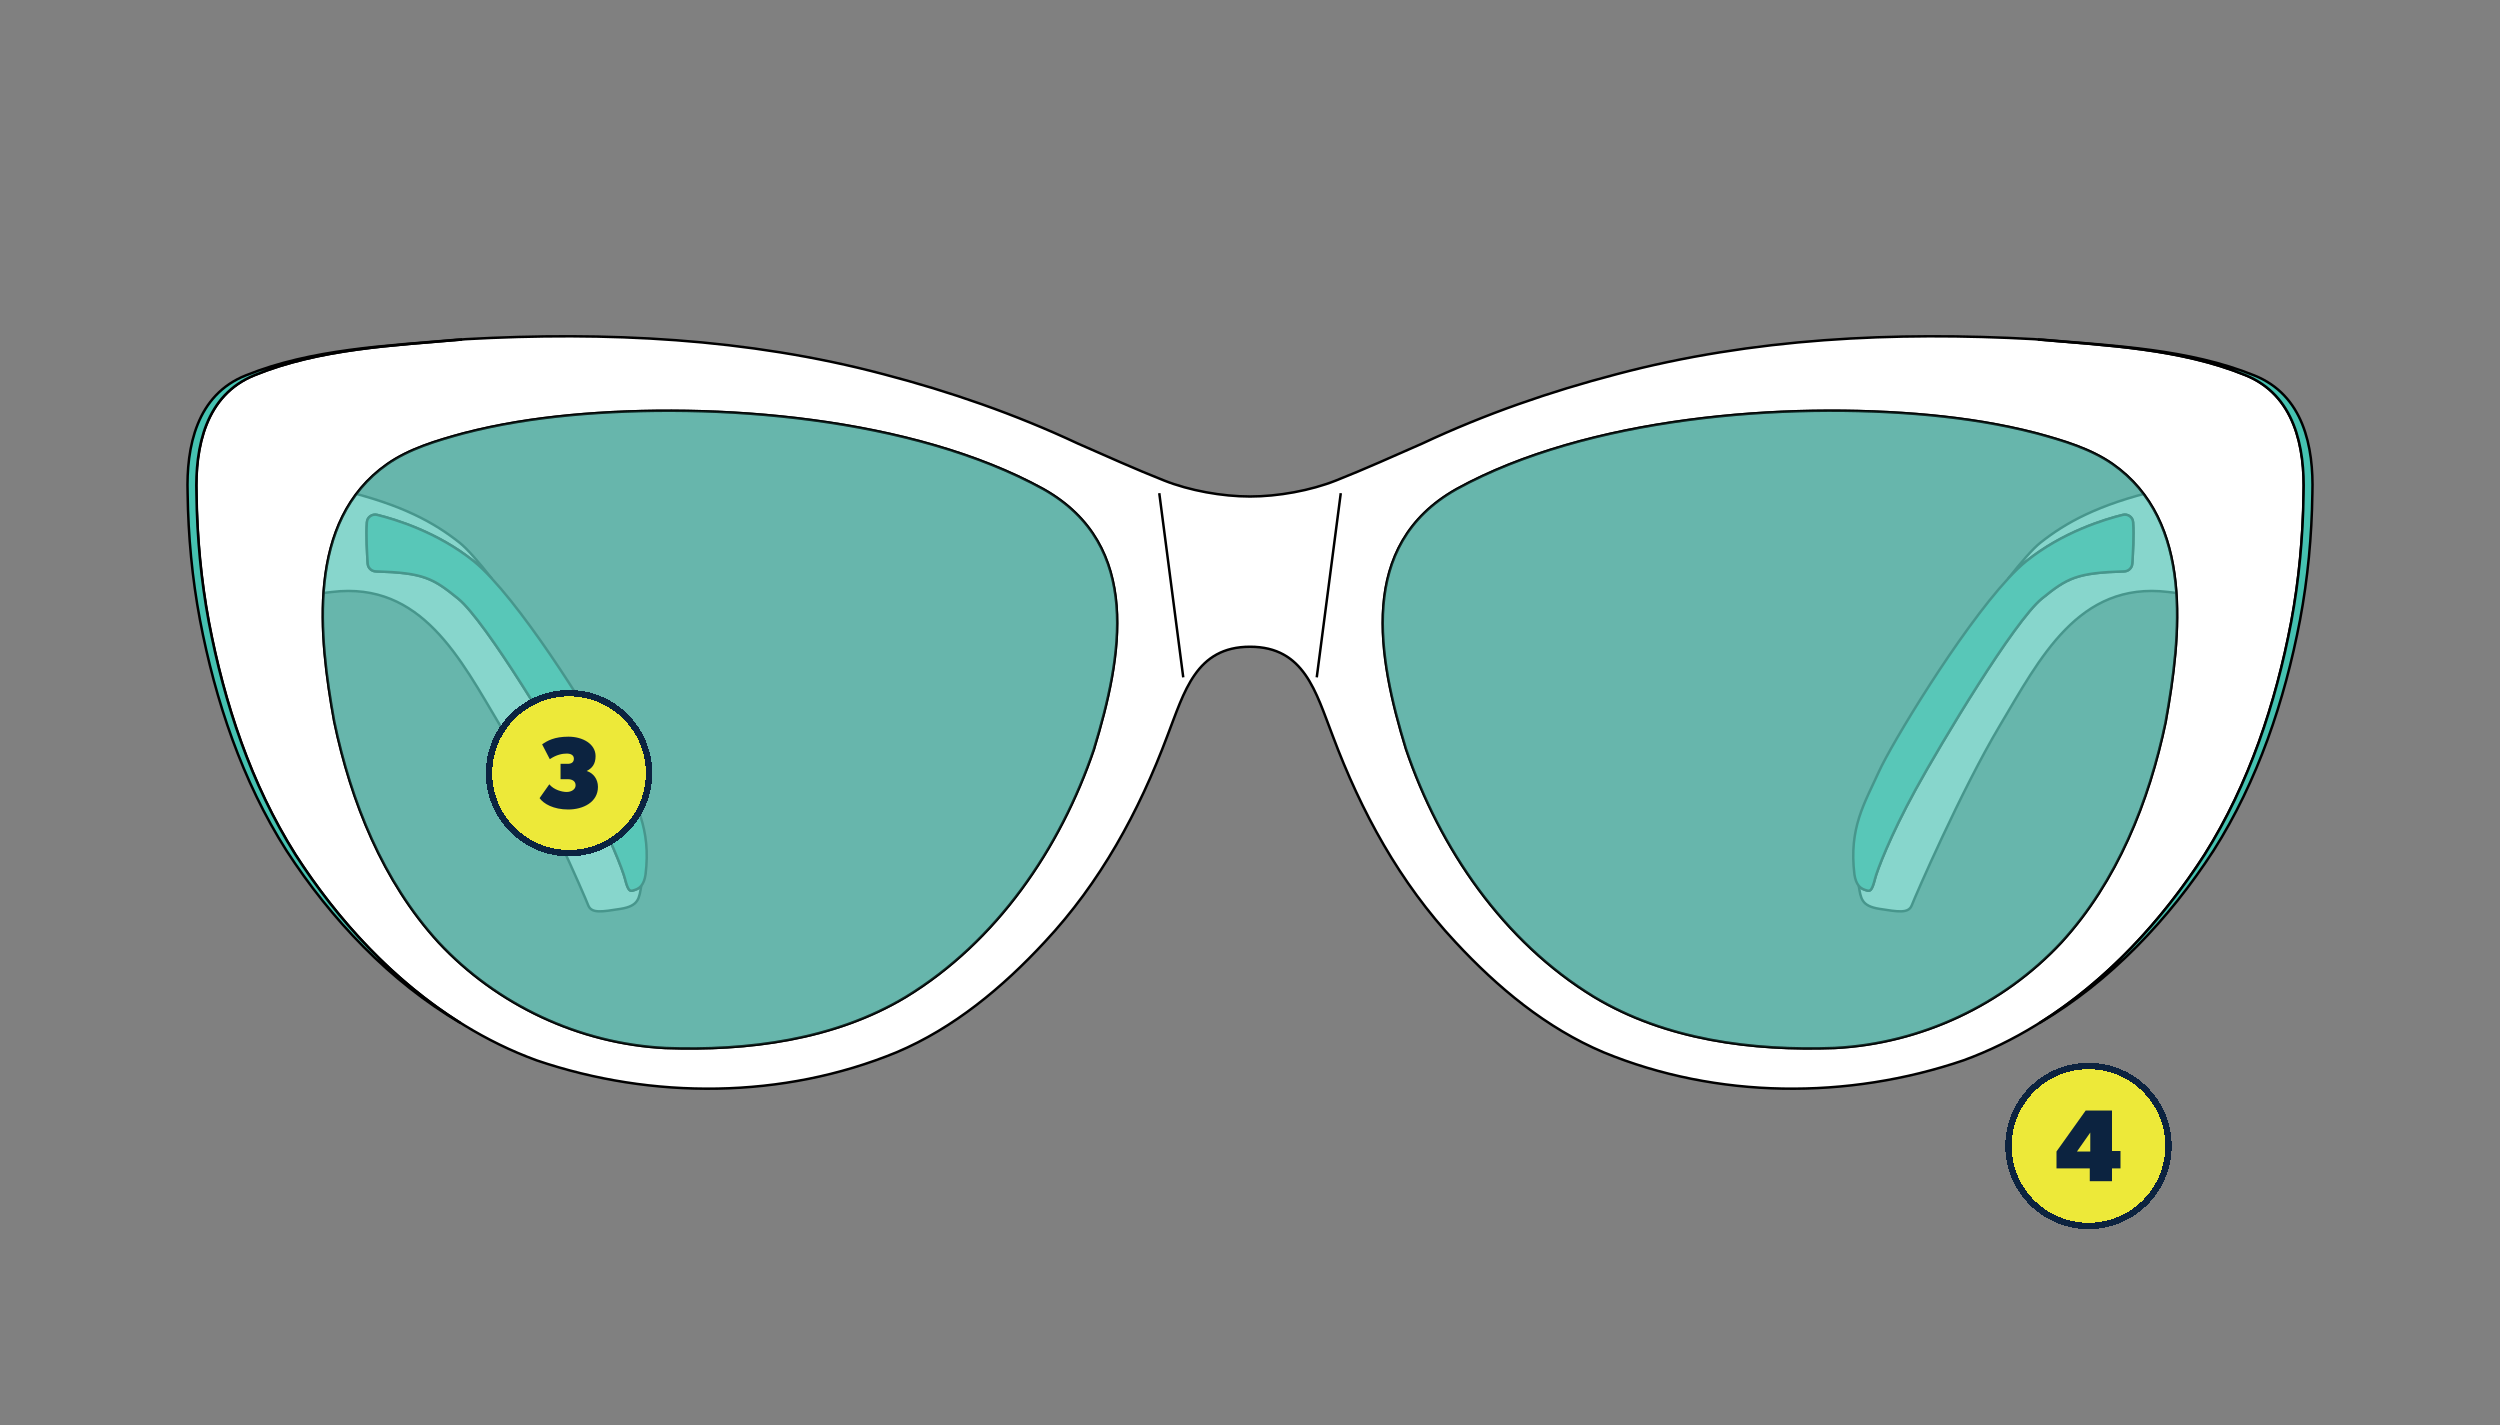 <svg viewBox="0 0 1000 570" xmlns="http://www.w3.org/2000/svg" id="Numbers">
  <rect x="0" y="0" width="1000" height="570" fill="#808080" stroke="none"/>
  <defs>
    <style>
      .cls-1 {
        fill: #0c2340;
      }

      .cls-1, .cls-2 {
        stroke-width: 0px;
      }

      .cls-3 {
        stroke-width: 2.56px;
      }

      .cls-3, .cls-4 {
        stroke: #0c2340;
      }

      .cls-3, .cls-4, .cls-5 {
        fill: none;
      }

      .cls-4 {
        stroke-width: 2.56px;
      }

      .cls-6 {
        fill: #5fc8ba;
        opacity: .75;
      }

      .cls-6, .cls-5, .cls-7 {
        stroke-miterlimit: 10;
      }

      .cls-6, .cls-5, .cls-7, .cls-8 {
        stroke: #000;
      }

      .cls-7 {
        fill: #45c2b1;
      }

      .cls-2 {
        fill: #ede939;
      }

      .cls-8 {
        fill: #fff;
        stroke-linejoin: bevel;
      }
    </style>
  </defs>
  <g>
    <g>
      <path d="M902.87,241.05l-35.75-4.27c-35.74-4.26-51.24,26.72-67.18,53.45-15.53,26.06-33.9,68.41-35.21,71.85-1.31,3.44-5.55,2.62-12.94,1.47-7.35-1.15-7.45-4.26-8.31-9.27,1.04,1.28,2.28,1.59,3.1,1.85,1.39.44,2.15.43,3.43-4.65.83-3.28,5.94-16.92,16.19-35.62,10.26-18.71,39.5-67.46,50.54-76.43,10.11-8.21,13.84-10.32,32.94-10.88,1.71-.05,3.11-1.38,3.23-3.09.29-4.08.69-11.45.33-16.56-.14-2.03-2.1-3.44-4.09-2.95-7.22,1.77-24.11,6.87-38.61,18.51-2.23,1.79-4.67,4.15-7.25,6.94,5.33-6.76,9.95-12.01,12.89-14.34,10.01-7.92,22.95-15.24,47.19-20.97l39.5,44.96Z" class="cls-8"></path>
      <path d="M852.91,225.46c-.12,1.71-1.52,3.04-3.23,3.09-19.1.56-22.83,2.67-32.94,10.88-11.04,8.97-40.28,57.72-50.54,76.43-10.25,18.7-15.36,32.34-16.19,35.62-1.28,5.08-2.04,5.09-3.43,4.65-.82-.26-2.06-.57-3.1-1.85-.74-.9-1.37-2.27-1.7-4.44-2.29-18.68,4.06-28.52,9.75-41.11,5.02-11.11,32.33-56.36,51.76-77.33,2.58-2.79,5.02-5.15,7.25-6.94,14.5-11.64,31.39-16.74,38.61-18.51,1.99-.49,3.95.92,4.09,2.95.36,5.11-.04,12.48-.33,16.56Z" class="cls-7"></path>
      <path d="M256.52,354.28c-.86,5.01-.96,8.12-8.31,9.27-7.39,1.15-11.63,1.97-12.94-1.47-1.31-3.44-19.68-45.79-35.21-71.85-15.94-26.73-31.44-57.71-67.18-53.45l-35.75,4.27,39.5-44.96c24.24,5.73,37.18,13.05,47.19,20.97,2.94,2.33,7.56,7.58,12.89,14.34-2.58-2.79-5.02-5.15-7.25-6.94-14.5-11.64-31.39-16.74-38.61-18.51-1.99-.49-3.95.92-4.09,2.95-.36,5.11.04,12.48.33,16.56.12,1.71,1.52,3.04,3.23,3.09,19.1.56,22.83,2.67,32.94,10.88,11.04,8.97,40.28,57.72,50.54,76.43,10.25,18.7,15.36,32.34,16.19,35.62,1.28,5.08,2.04,5.09,3.43,4.65.82-.26,2.06-.57,3.1-1.85Z" class="cls-8"></path>
      <path d="M258.22,349.84c-.33,2.17-.96,3.54-1.7,4.44-1.04,1.28-2.28,1.59-3.1,1.85-1.39.44-2.15.43-3.43-4.65-.83-3.28-5.94-16.92-16.19-35.62-10.26-18.71-39.5-67.46-50.54-76.43-10.11-8.21-13.84-10.32-32.94-10.88-1.71-.05-3.11-1.38-3.23-3.09-.29-4.08-.69-11.45-.33-16.56.14-2.03,2.1-3.44,4.09-2.95,7.22,1.77,24.11,6.87,38.61,18.51,2.23,1.79,4.67,4.15,7.25,6.94,19.43,20.97,46.74,66.22,51.76,77.33,5.69,12.59,12.04,22.43,9.75,41.11Z" class="cls-7"></path>
    </g>
    <path d="M898.11,150.03c-26.27-10.68-55.86-11.85-84.33-14.36-56.08-3.11-112.67-.42-167.09,14-26.72,6.97-52.67,15.97-77.75,27.73-11.09,4.87-23.14,10.3-34.53,14.8-10.16,4.04-23.24,6.4-34.39,6.4s-24.23-2.36-34.39-6.4c-11.39-4.5-23.45-9.94-34.53-14.8-25.08-11.75-51.03-20.76-77.75-27.73-54.43-14.42-111.01-17.11-167.09-14-28.48,2.5-58.06,3.68-84.33,14.36-19.69,7.88-23.91,28.76-23.31,47.7.24,17.11,1.8,34.15,4.93,50.95,6.2,32.66,16.86,64.91,34.63,93.12,23.1,35.93,55.8,67.49,96.41,82.32,46.31,15.77,98.63,15.49,144.01-3.19,22.98-9.71,42.41-25.93,59.31-44.15,22.21-23.77,37.66-52.06,49.07-82.52,6.77-17.53,11.35-35.56,33.04-35.56s26.27,18.03,33.04,35.56c11.41,30.45,26.86,58.75,49.07,82.52,16.9,18.22,36.33,34.43,59.31,44.15,45.38,18.68,97.7,18.96,144.01,3.19,40.61-14.82,73.31-46.39,96.41-82.32,17.77-28.21,28.43-60.46,34.63-93.12,3.13-16.8,4.69-33.85,4.93-50.95.61-18.94-3.61-39.82-23.31-47.7h0ZM437.62,299.56c-13.53,39.87-39,77.08-75.25,99.2-28.64,17.23-63.33,21.65-96.29,20.44-34.35-1.76-67.25-17.17-90.64-42.25-22.3-24.4-35.04-56.26-41.74-88.33-6.14-34.15-11.33-80.15,21.2-102.97,8.78-6.14,19.73-9.39,30.49-12.32,14.08-3.66,28.09-5.84,42.47-7.23,58.46-5.51,137.35.89,189.33,29.46l.32.18c39.58,22.42,31.32,67.03,20.09,103.82h0ZM866.3,288.61c-6.7,32.07-19.45,63.94-41.74,88.33-23.39,25.08-56.28,40.49-90.64,42.25-32.96,1.21-67.65-3.21-96.29-20.44-36.25-22.11-61.72-59.33-75.25-99.2-11.23-36.8-19.49-81.41,20.09-103.82l.32-.18c51.98-28.58,130.86-34.98,189.33-29.46,14.38,1.39,28.39,3.57,42.47,7.23,10.76,2.93,21.71,6.18,30.49,12.32,32.53,22.82,27.34,68.82,21.2,102.97h0Z" class="cls-8"></path>
    <line y2="270.94" x2="473.3" y1="197.27" x1="463.71" class="cls-5"></line>
    <path d="M75.05,197.43c.24,16.94,1.8,33.85,4.93,50.51,6.18,32.39,16.86,64.34,34.63,92.33,17.79,27.4,41.26,52.26,69.65,68.97-26.82-16.8-49.07-40.92-66.14-67.43-17.75-28.21-28.43-60.46-34.63-93.12-3.11-16.8-4.69-33.85-4.91-50.95-.61-18.94,3.61-39.82,23.31-47.7,25.83-10.5,54.89-11.81,82.94-14.24-.71.02-1.43.06-2.14.1-28.48,2.48-58.08,3.66-84.33,14.24-19.69,7.8-23.91,28.52-23.31,47.3Z" class="cls-7"></path>
    <line y2="270.94" x2="526.7" y1="197.27" x1="536.31" class="cls-5"></line>
    <path d="M437.62,299.56c-13.53,39.87-39,77.08-75.25,99.2-28.64,17.23-63.33,21.65-96.29,20.44-34.35-1.76-67.25-17.17-90.64-42.25-22.3-24.4-35.04-56.26-41.74-88.33-6.14-34.15-11.33-80.15,21.2-102.97,8.78-6.14,19.73-9.39,30.49-12.32,14.08-3.66,28.09-5.84,42.47-7.23,58.46-5.51,137.35.89,189.33,29.46l.32.18c39.58,22.42,31.32,67.03,20.09,103.82h0Z" class="cls-6"></path>
    <path d="M924.95,197.43c-.24,16.94-1.8,33.85-4.93,50.51-6.18,32.39-16.86,64.34-34.63,92.33-17.79,27.4-41.26,52.26-69.65,68.97,26.82-16.8,49.07-40.92,66.14-67.43,17.75-28.21,28.43-60.46,34.63-93.12,3.11-16.8,4.69-33.85,4.91-50.95.61-18.94-3.61-39.82-23.31-47.7-25.83-10.5-54.89-11.81-82.94-14.24.71.02,1.43.06,2.14.1,28.48,2.48,58.08,3.66,84.33,14.24,19.69,7.8,23.91,28.52,23.31,47.3Z" class="cls-7"></path>
    <path d="M866.3,288.61c-6.7,32.07-19.45,63.94-41.74,88.33-23.39,25.08-56.28,40.49-90.64,42.25-32.96,1.21-67.65-3.21-96.29-20.44-36.25-22.11-61.72-59.33-75.25-99.2-11.23-36.8-19.49-81.41,20.09-103.82l.32-.18c51.98-28.58,130.86-34.98,189.33-29.46,14.38,1.39,28.39,3.57,42.47,7.23,10.76,2.93,21.71,6.18,30.49,12.32,32.53,22.82,27.34,68.82,21.2,102.97h0Z" class="cls-6"></path>
  </g>
  <g>
    <path shape-rendering="crispEdges" d="M227.61,278.54h0c16.97,0,30.72,13.75,30.72,30.72h0c0,16.97-13.75,30.72-30.72,30.72h0c-16.97,0-30.72-13.75-30.72-30.72h0c0-16.97,13.75-30.72,30.72-30.72Z" class="cls-2"></path>
    <path d="M239.18,314.74c0-3.07-1.84-5.53-4.51-6.35,2.05-1.02,3.56-2.66,3.56-5.94,0-4.92-5.2-7.78-10.85-7.78s-8.48,1.64-10.53,3.07l3.07,5.94c2.66-1.84,5.12-2.25,6.76-2.25s2.87.61,2.87,2.05-1.02,2.05-2.46,2.05h-2.87v6.14h2.87c1.84,0,3.15.82,3.15,2.46s-1.72,2.66-3.56,2.66-5.12-.82-6.96-3.07l-3.89,5.53c1.6,2.25,5.53,4.55,11.47,4.55s11.88-2.91,11.88-9.05Z" class="cls-1"></path>
    <path shape-rendering="crispEdges" d="M227.61,277.26h0c17.67,0,32,14.33,32,32h0c0,17.67-14.33,32-32,32h0c-17.67,0-32-14.33-32-32h0c0-17.67,14.33-32,32-32Z" class="cls-3"></path>
  </g>
  <g>
    <path shape-rendering="crispEdges" d="M835.4,427.67h0c16.97,0,30.72,13.75,30.72,30.72h0c0,16.97-13.75,30.72-30.72,30.72h0c-16.97,0-30.72-13.75-30.72-30.72h0c0-16.97,13.75-30.72,30.72-30.72Z" class="cls-2"></path>
    <path d="M844.8,467.35v5.12h-8.89v-5.12h-13.31v-6.76l11.67-16.38h10.53v16.18h3.4v6.96h-3.4ZM836.11,453.02l-5.32,7.58h5.32v-7.58Z" class="cls-1"></path>
    <path shape-rendering="crispEdges" d="M835.4,426.39h0c17.67,0,32,14.33,32,32h0c0,17.67-14.33,32-32,32h0c-17.67,0-32-14.33-32-32h0c0-17.67,14.33-32,32-32Z" class="cls-4"></path>
  </g>
</svg>